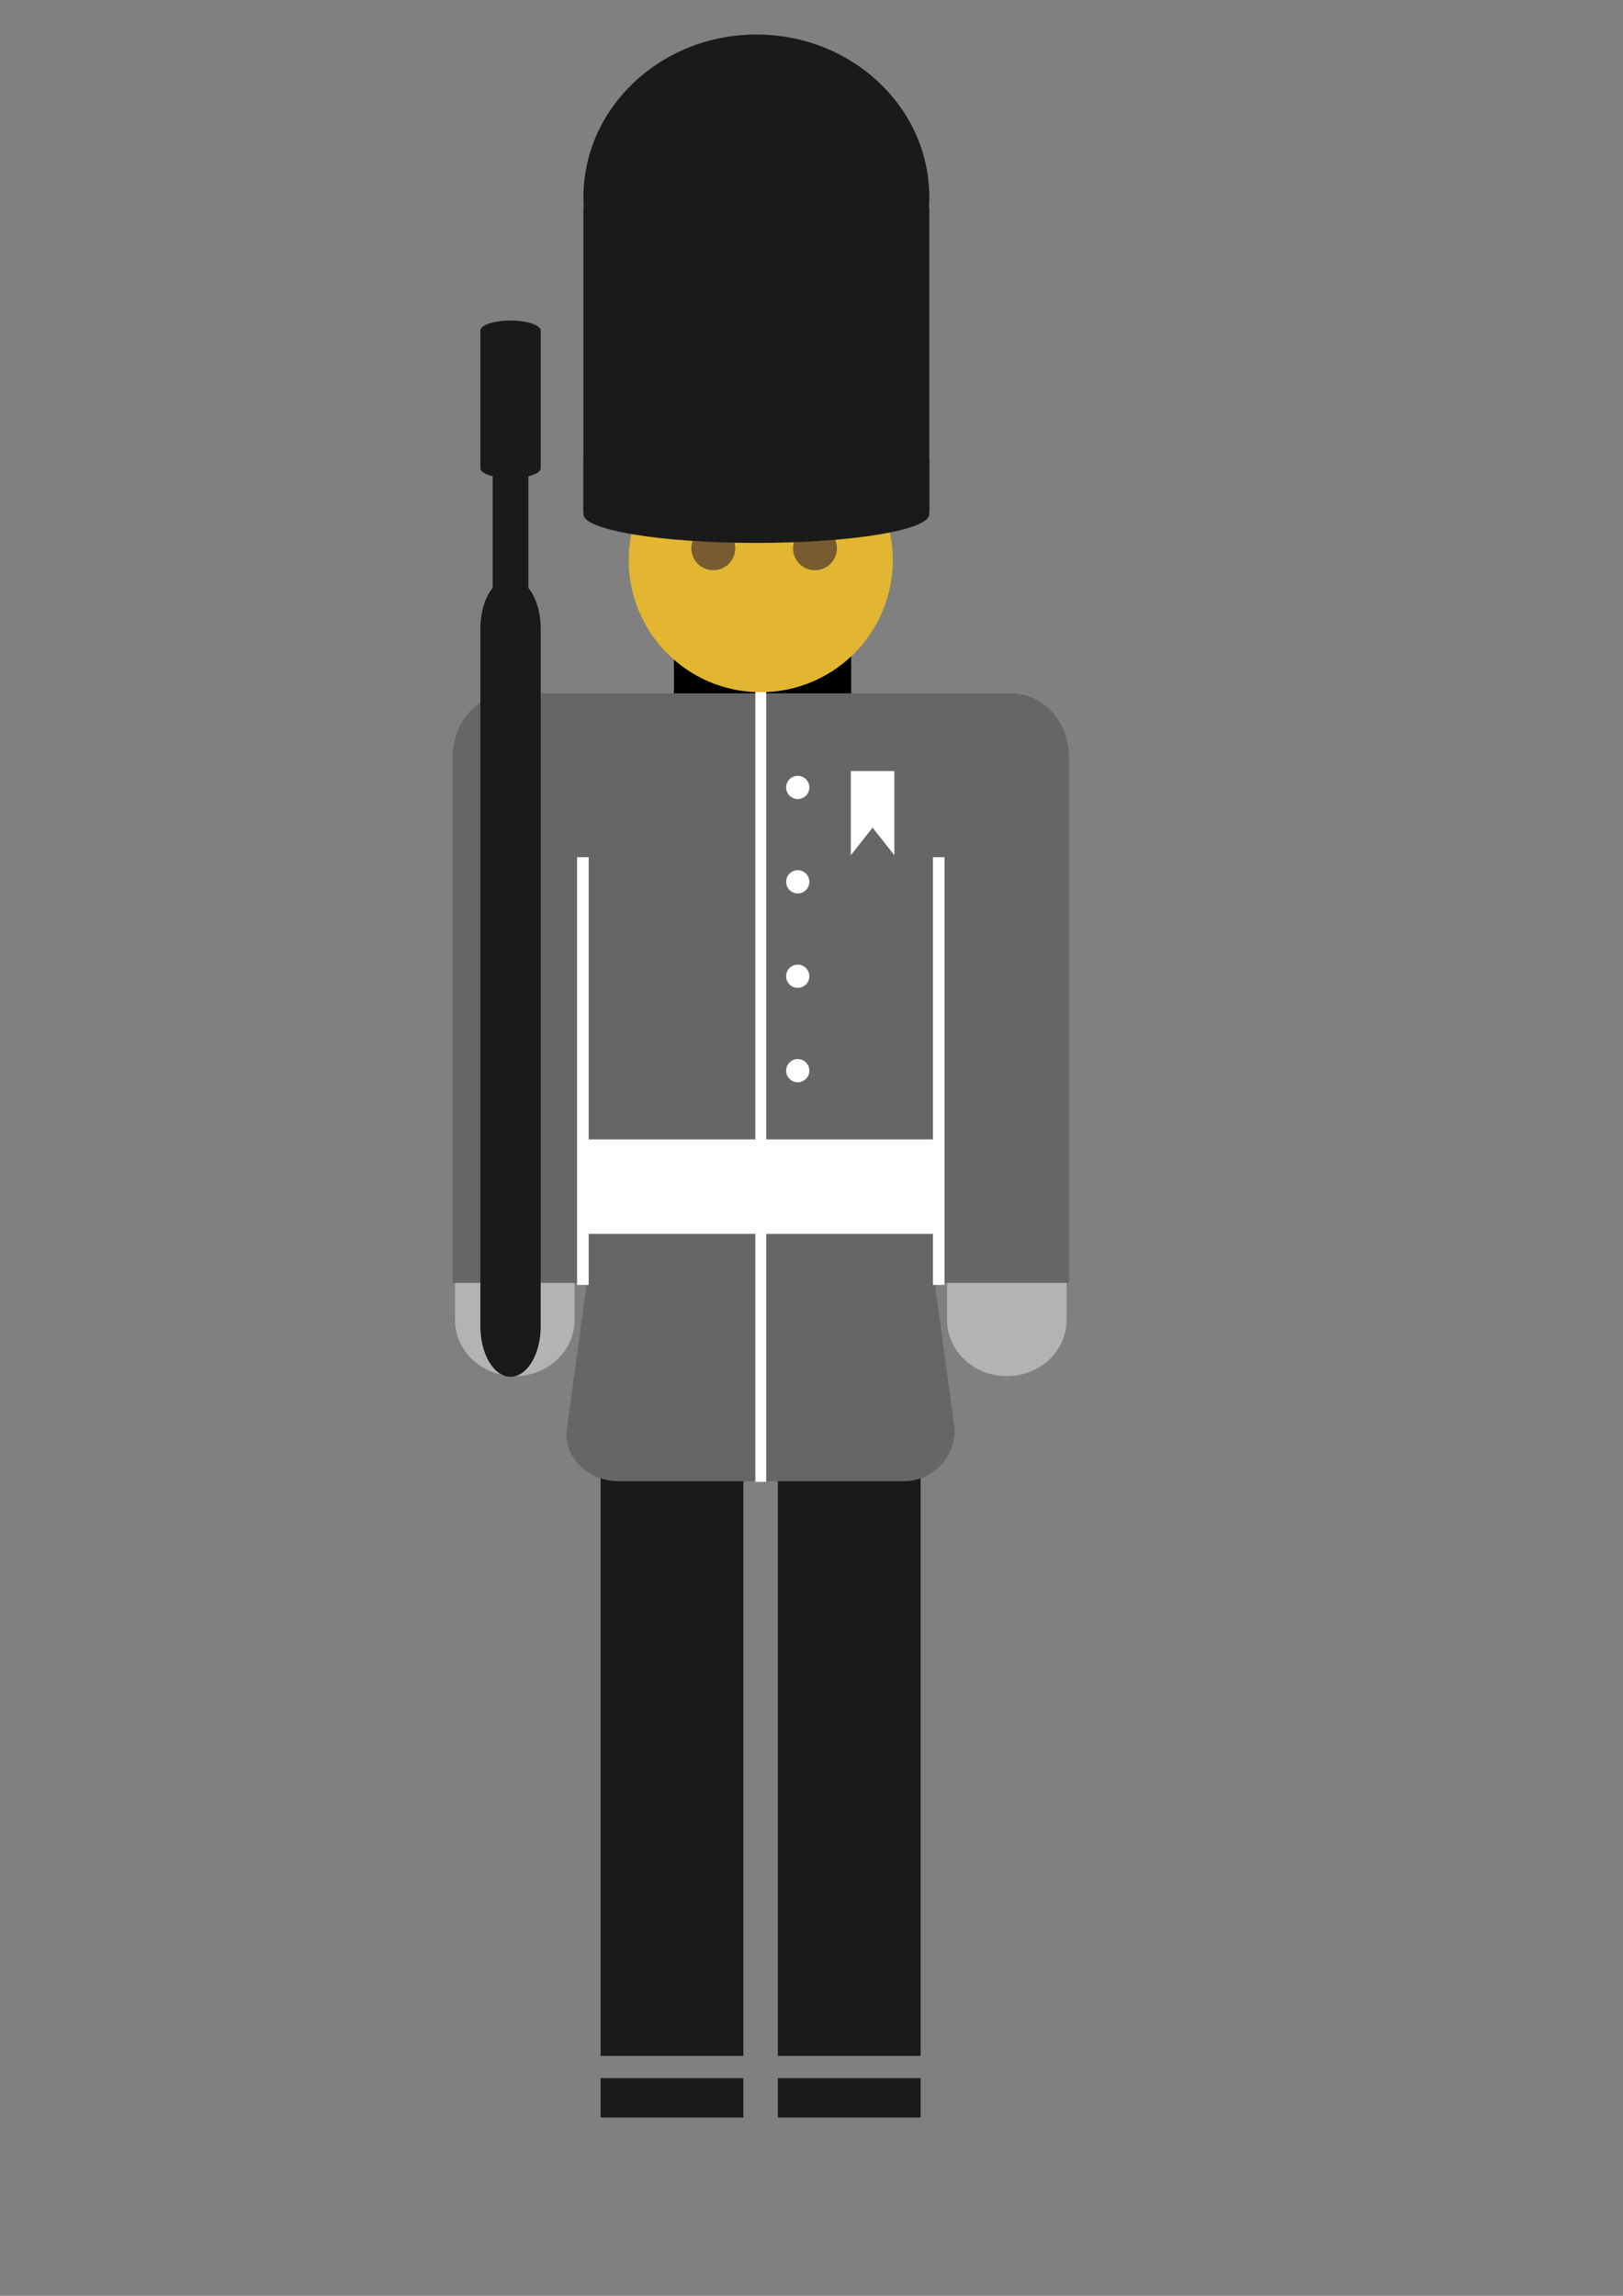 <?xml version="1.0" encoding="UTF-8" standalone="no"?>
<!-- Created with Inkscape (http://www.inkscape.org/) -->

<svg
   xmlns:dc="http://purl.org/dc/elements/1.1/"
   xmlns:cc="http://creativecommons.org/ns#"
   xmlns:rdf="http://www.w3.org/1999/02/22-rdf-syntax-ns#"
   xmlns:svg="http://www.w3.org/2000/svg"
   xmlns="http://www.w3.org/2000/svg"
   xmlns:sodipodi="http://sodipodi.sourceforge.net/DTD/sodipodi-0.dtd"
   xmlns:inkscape="http://www.inkscape.org/namespaces/inkscape"
   width="210mm"
   height="297mm"
   id="svg2"
   version="1.1"
   inkscape:version="0.91 r13725"
   sodipodi:docname="soldato-inglese-inverno.svg">
  <rect width="100%" height="100%" fill="#808080" stroke="none"/>
  <defs
     id="defs17" />
  <sodipodi:namedview
     pagecolor="#ffffff"
     bordercolor="#666666"
     borderopacity="1"
     objecttolerance="10"
     gridtolerance="10"
     guidetolerance="10"
     inkscape:pageopacity="0"
     inkscape:pageshadow="2"
     inkscape:window-width="1440"
     inkscape:window-height="851"
     id="namedview15"
     showgrid="false"
     inkscape:zoom="0.67372241"
     inkscape:cx="379.6444"
     inkscape:cy="526.1811"
     inkscape:window-x="0"
     inkscape:window-y="1"
     inkscape:window-maximized="1"
     inkscape:current-layer="layer2"
     showguides="true"
     inkscape:guide-bbox="true"
     units="mm" />
  <g
     inkscape:groupmode="layer"
     id="layer2"
     inkscape:label="Draw"
     transform="translate(0,166.535)">
    <rect
       style="color:#000000;display:inline;overflow:visible;visibility:visible;fill:#000000;stroke:none;stroke-width:1px;marker:none;enable-background:accumulate"
       id="rect3971"
       width="86.688"
       height="52.976"
       x="329.582"
       y="141.554" />
    <g
       id="g4015"
       transform="matrix(1.892,0,0,1.892,-931.974,-527.872)">
      <rect
         y="570.824"
         x="647.824"
         height="151.456"
         width="36.909"
         id="rect4011"
         style="color:#000000;display:inline;overflow:visible;visibility:visible;fill:#1a1a1a;stroke:none;stroke-width:1px;marker:none;enable-background:accumulate" />
      <rect
         style="color:#000000;display:inline;overflow:visible;visibility:visible;fill:#1a1a1a;stroke:none;stroke-width:1px;marker:none;enable-background:accumulate"
         id="rect4013"
         width="36.909"
         height="151.456"
         x="693.643"
         y="570.824" />
    </g>
    <path
       style="color:#000000;display:inline;overflow:visible;visibility:visible;fill:#666666;fill-opacity:1;stroke:#666666;stroke-width:1.968px;stroke-linecap:butt;stroke-linejoin:miter;stroke-miterlimit:4;stroke-dasharray:none;stroke-dashoffset:0;stroke-opacity:1;marker:none;enable-background:accumulate"
       d="m 288.275,458.301 -10.088,74.348 c -1.792,13.211 10.732,24.064 24.064,24.064 l 139.593,0 c 13.332,0 24.064,-10.732 24.064,-24.064 l -10.088,-74.348 z"
       id="rect3973"
       inkscape:connector-curvature="0"
       sodipodi:nodetypes="csssscc" />
    <g
       id="g4065"
       style="fill:#b3b3b3"
       transform="matrix(1.892,0,0,1.892,-932.214,-527.872)">
      <path
         style="color:#000000;display:inline;overflow:visible;visibility:visible;fill:#b3b3b3;stroke:none;stroke-width:0.94;marker:none;enable-background:accumulate"
         d="m 625.775,546.617 c -8.536,0 -15.461,-6.522 -15.461,-14.554 0,-0.306 0.013,-0.595 0.032,-0.897 l -0.032,0 0,-27.271 30.912,0 0,27.271 -0.032,0 c 0.02,0.301 0.032,0.591 0.032,0.897 l 0,0.14 c -0.074,7.983 -6.967,14.413 -15.451,14.413 z"
         id="path3957"
         inkscape:connector-curvature="0" />
      <path
         inkscape:connector-curvature="0"
         id="path3959"
         d="m 752.956,546.617 c -8.536,0 -15.461,-6.522 -15.461,-14.554 0,-0.306 0.013,-0.595 0.032,-0.897 l -0.032,0 0,-27.271 30.912,0 0,27.271 -0.032,0 c 0.02,0.301 0.032,0.591 0.032,0.897 l 0,0.14 c -0.074,7.983 -6.967,14.413 -15.451,14.413 z"
         style="color:#000000;display:inline;overflow:visible;visibility:visible;fill:#b3b3b3;stroke:none;stroke-width:0.94;marker:none;enable-background:accumulate" />
    </g>
    <path
       style="color:#000000;display:inline;overflow:visible;visibility:visible;fill:#666666;fill-opacity:1;stroke:none;stroke-width:1.056px;marker:none;enable-background:accumulate"
       d="m 249.436,172.467 c -15.602,0 -28.133,14.043 -28.133,31.445 l 0,256.832 301.489,0 0,-256.832 c 0,-17.402 -12.59,-31.445 -28.193,-31.445 l -245.163,0 z"
       id="rect3165"
       inkscape:connector-curvature="0" />
    <g
       id="g3944"
       transform="matrix(1.892,0,0,1.892,-931.368,-531.656)">
      <path
         inkscape:connector-curvature="0"
         id="path3172"
         d="m 642.927,414.499 0,110.529"
         style="color:#000000;display:inline;overflow:visible;visibility:visible;fill:none;stroke:#ffffff;stroke-width:3;stroke-linecap:butt;stroke-linejoin:miter;stroke-miterlimit:4;stroke-dasharray:none;stroke-dashoffset:0;stroke-opacity:1;marker:none;enable-background:accumulate" />
      <path
         style="color:#000000;display:inline;overflow:visible;visibility:visible;fill:none;stroke:#ffffff;stroke-width:3;stroke-linecap:butt;stroke-linejoin:miter;stroke-miterlimit:4;stroke-dasharray:none;stroke-dashoffset:0;stroke-opacity:1;marker:none;enable-background:accumulate"
         d="m 734.899,414.499 0,110.529"
         id="path3942"
         inkscape:connector-curvature="0" />
    </g>
    <path
       style="color:#000000;display:inline;overflow:visible;visibility:visible;fill:none;stroke:#ffffff;stroke-width:5.309;stroke-linecap:butt;stroke-linejoin:miter;stroke-miterlimit:4;stroke-dasharray:none;stroke-dashoffset:0;stroke-opacity:1;marker:none;enable-background:accumulate"
       d="m 372.047,155.646 0,402.35"
       id="path3990"
       inkscape:connector-curvature="0" />
    <path
       sodipodi:type="arc"
       style="color:#000000;display:inline;overflow:visible;visibility:visible;fill:#e3b632;fill-opacity:1;stroke:none;stroke-width:1;marker:none;enable-background:accumulate"
       id="path3159"
       sodipodi:cx="372.03"
       sodipodi:cy="107.35709"
       sodipodi:rx="64.55455"
       sodipodi:ry="64.55455"
       d="m 436.585,107.357 a 64.555,64.555 0 0 1 -64.415,64.554 64.555,64.555 0 0 1 -64.694,-64.275 64.555,64.555 0 0 1 64.134,-64.833 64.555,64.555 0 0 1 64.972,63.994"
       sodipodi:start="0"
       sodipodi:end="6.2745164"
       sodipodi:open="true" />
    <path
       sodipodi:open="true"
       sodipodi:end="6.2745164"
       sodipodi:start="0"
       d="m 359.548,101.557 a 10.719,10.719 0 0 1 -10.696,10.719 10.719,10.719 0 0 1 -10.743,-10.673 10.719,10.719 0 0 1 10.65,-10.766 10.719,10.719 0 0 1 10.789,10.626"
       sodipodi:ry="10.719433"
       sodipodi:rx="10.719433"
       sodipodi:cy="101.55678"
       sodipodi:cx="348.82874"
       id="path3161"
       style="color:#000000;display:inline;overflow:visible;visibility:visible;fill:#785b2f;fill-opacity:1;stroke:none;stroke-width:1;marker:none;enable-background:accumulate"
       sodipodi:type="arc" />
    <path
       sodipodi:type="arc"
       style="color:#000000;display:inline;overflow:visible;visibility:visible;fill:#785b2f;fill-opacity:1;stroke:none;stroke-width:1;marker:none;enable-background:accumulate"
       id="path3163"
       sodipodi:cx="398.54578"
       sodipodi:cy="101.55678"
       sodipodi:rx="10.719433"
       sodipodi:ry="10.719433"
       d="m 409.265,101.557 a 10.719,10.719 0 0 1 -10.696,10.719 10.719,10.719 0 0 1 -10.743,-10.673 10.719,10.719 0 0 1 10.65,-10.766 10.719,10.719 0 0 1 10.789,10.626"
       sodipodi:start="0"
       sodipodi:end="6.2745164"
       sodipodi:open="true" />
    <g
       id="g3967"
       transform="matrix(1.892,0,0,1.892,-932.214,-539.224)">
      <path
         inkscape:connector-curvature="0"
         id="path3154"
         d="m 688.228,205.906 c -24.688,0 -44.719,18.862 -44.719,42.094 0,0.885 0.037,1.722 0.094,2.594 l -0.094,0 0,78.875 89.406,0 0,-78.875 -0.094,0 c 0.057,-0.871 0.094,-1.709 0.094,-2.594 l 0,-0.406 c -0.213,-23.088 -20.15,-41.688 -44.688,-41.688 z"
         style="color:#000000;display:inline;overflow:visible;visibility:visible;fill:#1a1a1a;stroke:none;stroke-width:0.94;marker:none;enable-background:accumulate" />
      <path
         style="color:#000000;display:inline;overflow:visible;visibility:visible;fill:#1a1a1a;stroke:none;stroke-width:0.94;marker:none;enable-background:accumulate"
         d="m 688.228,337.287 c -24.688,0 -44.719,-3.319 -44.719,-7.407 0,-0.156 0.037,-0.303 0.094,-0.456 l -0.094,0 0,-13.88 89.406,0 0,13.88 -0.094,0 c 0.057,0.153 0.094,0.301 0.094,0.456 l 0,0.071 c -0.213,4.063 -20.15,7.336 -44.688,7.336 z"
         id="path3965"
         inkscape:connector-curvature="0" />
    </g>
    <g
       id="g4000"
       transform="matrix(1.514,0,0,1.514,-667.803,-376.9)">
      <path
         transform="translate(0.75,-8.997)"
         sodipodi:open="true"
         sodipodi:end="6.2745164"
         sodipodi:start="0"
         d="m 701.762,402.241 a 3.749,3.749 0 0 1 -3.741,3.749 3.749,3.749 0 0 1 -3.757,-3.732 3.749,3.749 0 0 1 3.724,-3.765 3.749,3.749 0 0 1 3.773,3.716"
         sodipodi:ry="3.7487299"
         sodipodi:rx="3.7487299"
         sodipodi:cy="402.24054"
         sodipodi:cx="698.01355"
         id="path3992"
         style="color:#000000;display:inline;overflow:visible;visibility:visible;fill:#ffffff;stroke:none;stroke-width:1;marker:none;enable-background:accumulate"
         sodipodi:type="arc" />
      <path
         sodipodi:type="arc"
         style="color:#000000;display:inline;overflow:visible;visibility:visible;fill:#ffffff;stroke:none;stroke-width:1;marker:none;enable-background:accumulate"
         id="path3994"
         sodipodi:cx="698.01355"
         sodipodi:cy="402.24054"
         sodipodi:rx="3.7487299"
         sodipodi:ry="3.7487299"
         d="m 701.762,402.241 a 3.749,3.749 0 0 1 -3.741,3.749 3.749,3.749 0 0 1 -3.757,-3.732 3.749,3.749 0 0 1 3.724,-3.765 3.749,3.749 0 0 1 3.773,3.716"
         sodipodi:start="0"
         sodipodi:end="6.2745164"
         sodipodi:open="true"
         transform="translate(0.75,21.493)" />
      <path
         transform="translate(0.75,51.982)"
         sodipodi:open="true"
         sodipodi:end="6.2745164"
         sodipodi:start="0"
         d="m 701.762,402.241 a 3.749,3.749 0 0 1 -3.741,3.749 3.749,3.749 0 0 1 -3.757,-3.732 3.749,3.749 0 0 1 3.724,-3.765 3.749,3.749 0 0 1 3.773,3.716"
         sodipodi:ry="3.7487299"
         sodipodi:rx="3.7487299"
         sodipodi:cy="402.24054"
         sodipodi:cx="698.01355"
         id="path3996"
         style="color:#000000;display:inline;overflow:visible;visibility:visible;fill:#ffffff;stroke:none;stroke-width:1;marker:none;enable-background:accumulate"
         sodipodi:type="arc" />
      <path
         sodipodi:type="arc"
         style="color:#000000;display:inline;overflow:visible;visibility:visible;fill:#ffffff;stroke:none;stroke-width:1;marker:none;enable-background:accumulate"
         id="path3998"
         sodipodi:cx="698.01355"
         sodipodi:cy="402.24054"
         sodipodi:rx="3.7487299"
         sodipodi:ry="3.7487299"
         d="m 701.762,402.241 a 3.749,3.749 0 0 1 -3.741,3.749 3.749,3.749 0 0 1 -3.757,-3.732 3.749,3.749 0 0 1 3.724,-3.765 3.749,3.749 0 0 1 3.773,3.716"
         sodipodi:start="0"
         sodipodi:end="6.2745164"
         sodipodi:open="true"
         transform="translate(0.75,82.472)" />
    </g>
    <rect
       style="color:#000000;display:inline;overflow:visible;visibility:visible;fill:#ffffff;stroke:none;stroke-width:1px;marker:none;enable-background:accumulate"
       id="rect4006"
       width="172.349"
       height="46.204"
       x="285.873"
       y="390.565" />
    <path
       style="color:#000000;display:inline;overflow:visible;visibility:visible;fill:#ffffff;stroke:none;stroke-width:1px;marker:none;enable-background:accumulate"
       d="m 416.08,210.465 21.278,0 0,41.137 -10.639,-13.476 -10.639,13.476 z"
       id="rect4008"
       inkscape:connector-curvature="0"
       sodipodi:nodetypes="cccccc" />
    <g
       transform="matrix(1.892,0,0,0.127,-931.974,777.075)"
       id="g4019">
      <rect
         style="color:#000000;display:inline;overflow:visible;visibility:visible;fill:#1a1a1a;stroke:none;stroke-width:1px;marker:none;enable-background:accumulate"
         id="rect4021"
         width="36.909"
         height="151.456"
         x="647.824"
         y="570.824" />
      <rect
         y="570.824"
         x="693.643"
         height="151.456"
         width="36.909"
         id="rect4023"
         style="color:#000000;display:inline;overflow:visible;visibility:visible;fill:#1a1a1a;stroke:none;stroke-width:1px;marker:none;enable-background:accumulate" />
    </g>
    <g
       id="g4044"
       transform="matrix(1.892,0,0,1.866,-283.084,-527.171)">
      <path
         inkscape:connector-curvature="0"
         id="path4027"
         d="m 281.571,344.722 c -4.305,0 -7.782,5.928 -7.782,13.214 0,0.246 -0.008,0.47 0,0.71 l 0,0.093 0,24.73 0,11.393 c 0,1.577 -0.01,3.078 0,4.631 l 0,99.756 c -0.01,1.553 0,3.054 0,4.631 l 0,11.393 0,24.73 0,0.093 c -0.008,0.24 0,0.465 0,0.71 0,7.286 3.477,13.214 7.782,13.214 4.278,0 7.77,-5.849 7.807,-13.091 l 0,-0.123 c 0,-0.246 -0.017,-0.47 -0.025,-0.71 l 0.025,0 0,-0.093 0,-24.73 0,-10.683 0,-0.71 0,-4.631 0,-99.756 0,-4.631 0,-0.71 0,-10.683 0,-24.73 0,-0.093 -0.025,0 c 0.008,-0.24 0.025,-0.465 0.025,-0.71 l 0,-0.123 c -0.037,-7.241 -3.529,-13.091 -7.807,-13.091 z"
         style="color:#000000;display:inline;overflow:visible;visibility:visible;fill:#1a1a1a;stroke:none;stroke-width:0.94;marker:none;enable-background:accumulate" />
      <path
         style="color:#000000;display:inline;overflow:visible;visibility:visible;fill:#1a1a1a;stroke:none;stroke-width:0.94;marker:none;enable-background:accumulate"
         d="m 281.571,277.266 c -4.305,0 -7.782,1.17 -7.782,2.607 0,0.049 -0.008,0.093 0,0.14 l 0,0.018 0,4.88 0,2.248 c 0,0.311 -0.01,0.607 0,0.914 l 0,19.683 c -0.01,0.306 0,0.603 0,0.914 l 0,2.248 0,4.88 0,0.018 c -0.008,0.047 0,0.092 0,0.14 0,1.438 3.477,2.607 7.782,2.607 4.278,0 7.77,-1.154 7.807,-2.583 l 0,-0.024 c 0,-0.049 -0.017,-0.093 -0.025,-0.14 l 0.025,0 0,-0.018 0,-4.88 0,-2.108 0,-0.14 0,-0.914 0,-19.683 0,-0.914 0,-0.14 0,-2.108 0,-4.88 0,-0.018 -0.025,0 c 0.008,-0.047 0.025,-0.092 0.025,-0.14 l 0,-0.024 c -0.037,-1.429 -3.529,-2.583 -7.807,-2.583 z"
         id="path4040"
         inkscape:connector-curvature="0" />
      <path
         inkscape:connector-curvature="0"
         id="path4042"
         d="m 281.575,312.903 c -2.548,0 -4.606,1.17 -4.606,2.607 0,0.049 -0.005,0.093 0,0.14 l 0,0.018 0,4.88 0,2.248 c 0,0.311 -0.006,0.607 0,0.914 l 0,19.683 c -0.006,0.306 0,0.603 0,0.914 l 0,2.248 0,4.88 0,0.018 c -0.005,0.047 0,0.092 0,0.14 0,1.438 2.058,2.607 4.606,2.607 2.532,0 4.599,-1.154 4.621,-2.583 l 0,-0.024 c 0,-0.049 -0.01,-0.093 -0.015,-0.14 l 0.015,0 0,-0.018 0,-4.88 0,-2.108 0,-0.14 0,-0.914 0,-19.683 0,-0.914 0,-0.14 0,-2.108 0,-4.88 0,-0.018 -0.015,0 c 0.005,-0.047 0.015,-0.092 0.015,-0.14 l 0,-0.024 c -0.022,-1.429 -2.089,-2.583 -4.621,-2.583 z"
         style="color:#000000;display:inline;overflow:visible;visibility:visible;fill:#1a1a1a;stroke:none;stroke-width:0.94;marker:none;enable-background:accumulate" />
    </g>
  </g>
</svg>
